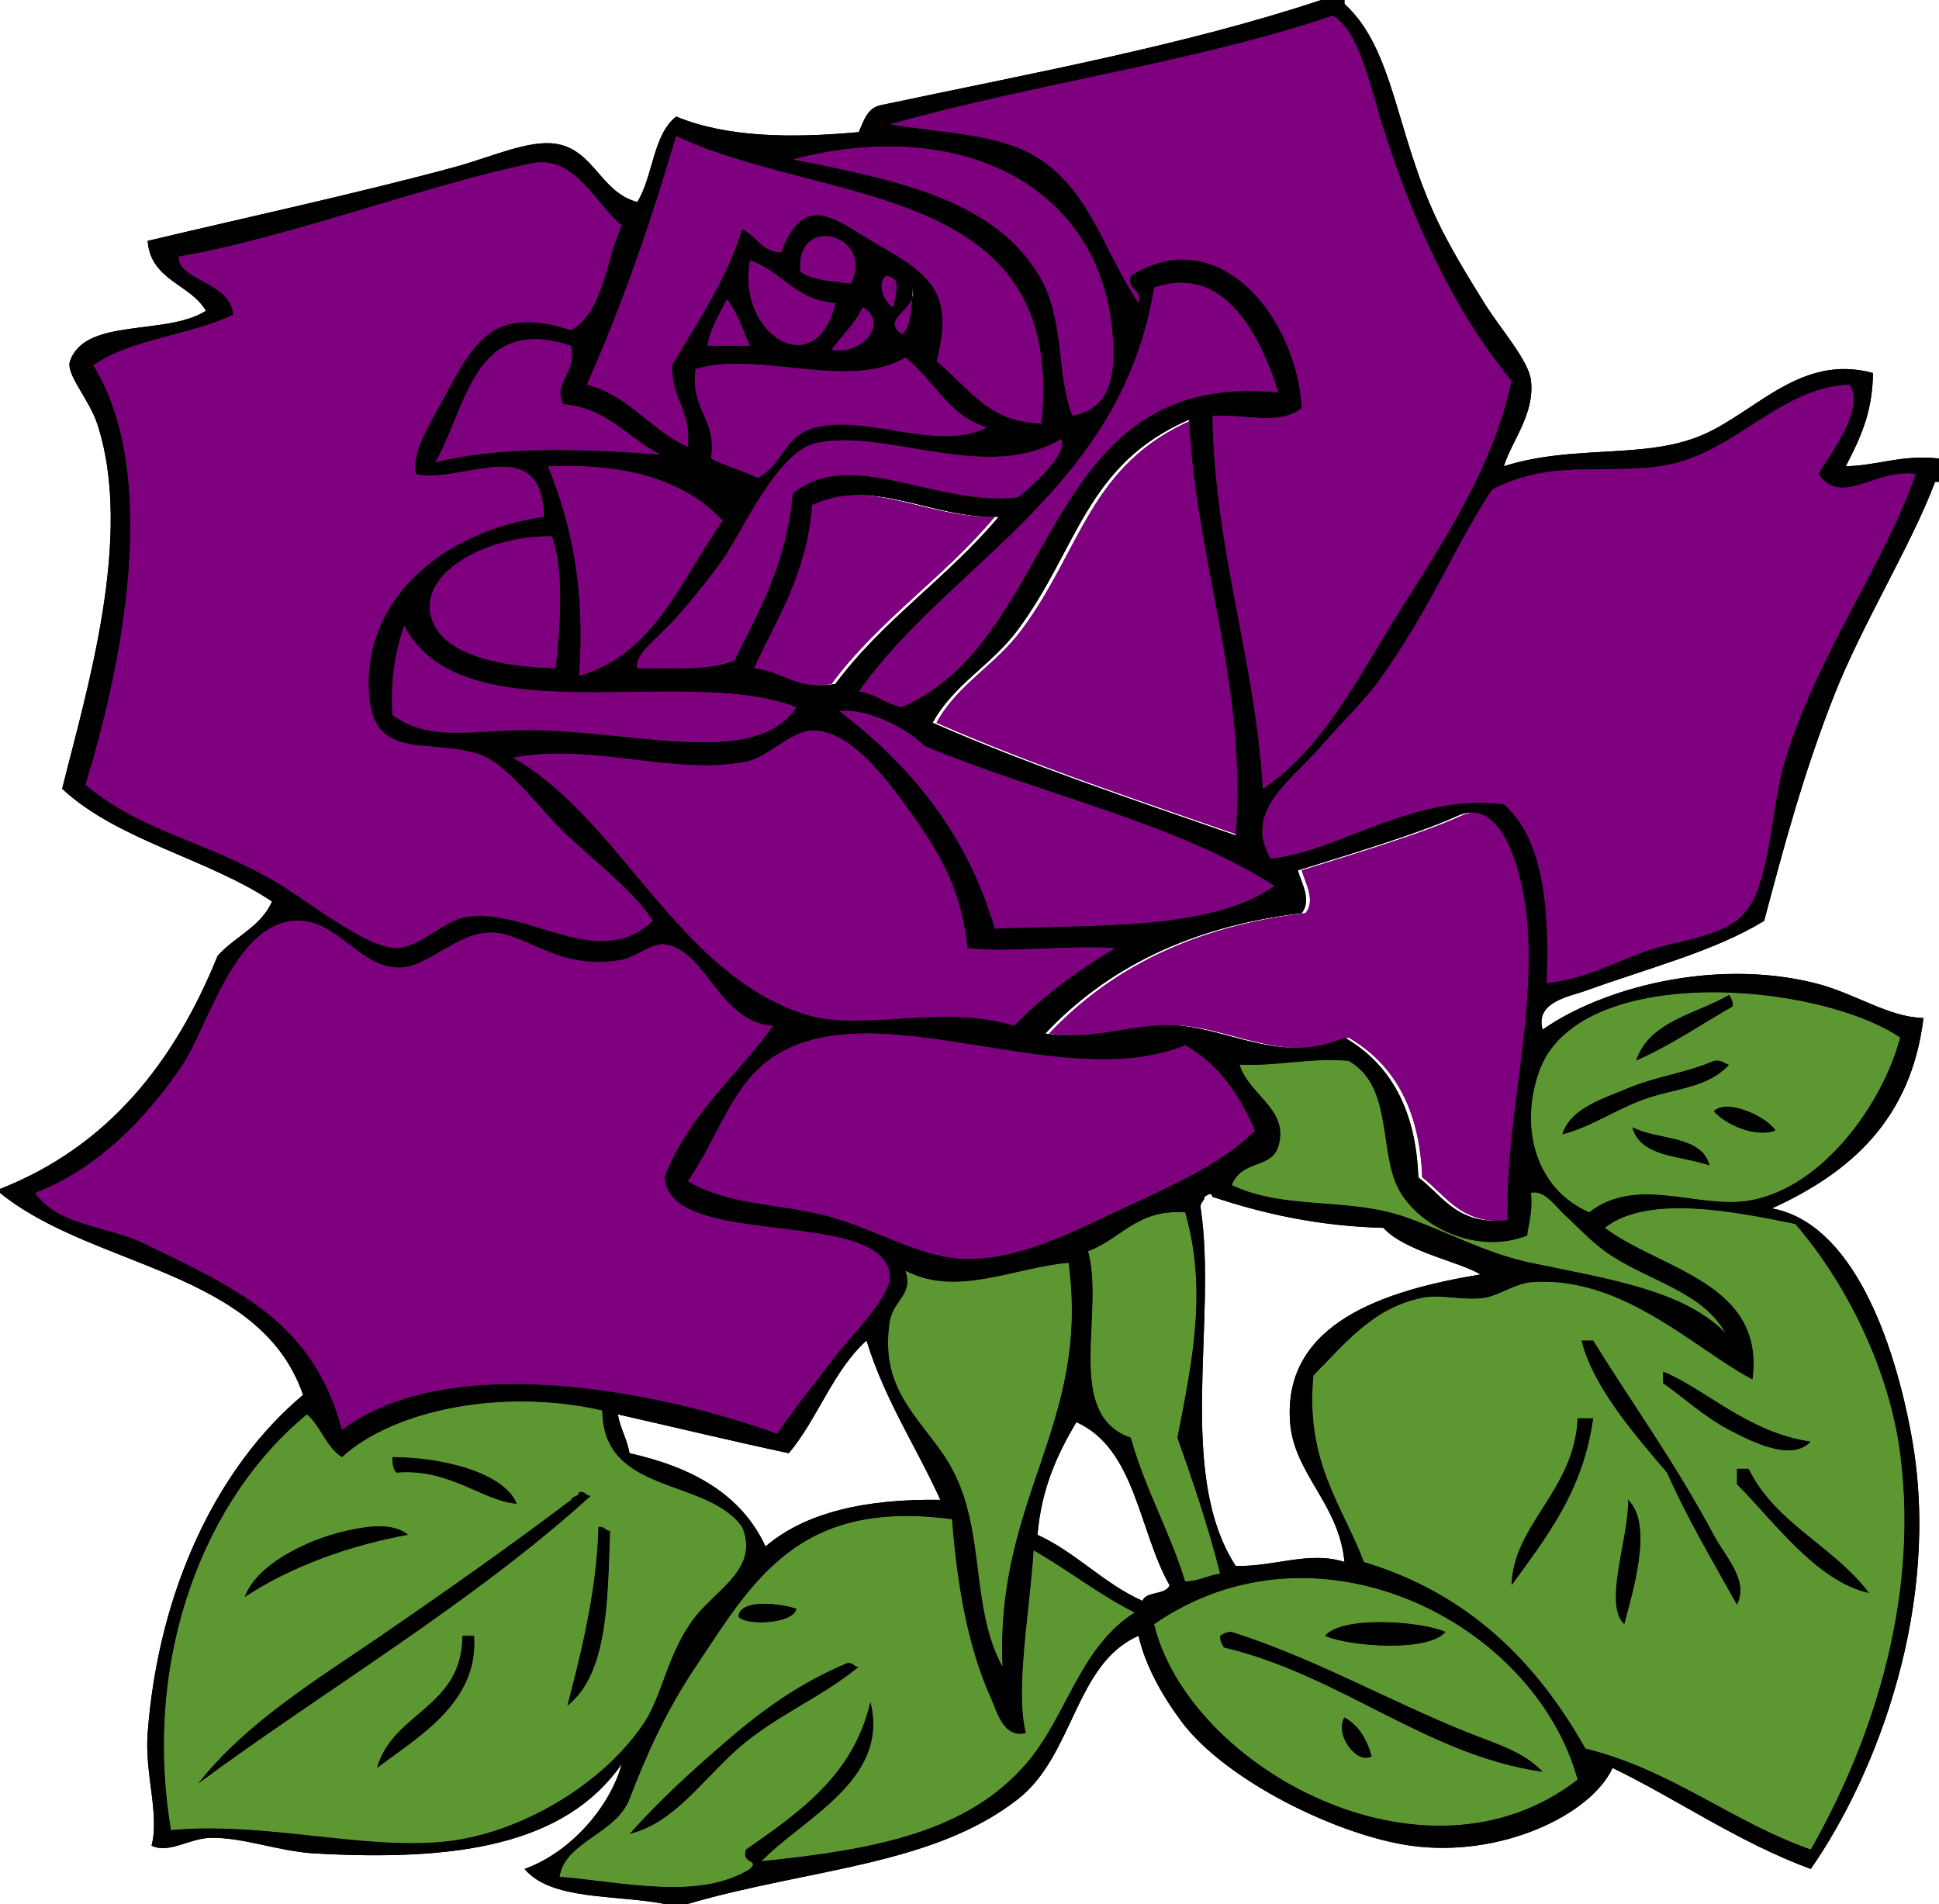<?xml version="1.0"?><svg width="499" height="490" xmlns="http://www.w3.org/2000/svg">
 <title>PURPLE ROSE</title>

 <g>
  <title>Layer 1</title>
  <g id="svg_55">
   <path stroke-width="2" id="svg_2" d="m389,98c-4.713,21.92 -16.895,40.387 -28,58c-10.832,17.179 -20.28,36.621 -36,47c-2.135,-34.199 -12.293,-60.374 -13,-96c9.39,-0.432 17.021,2.578 23,-2c-1.263,-23.124 -21.264,-48.309 -44,-34c-0.988,3.989 2.988,3.011 2,7c-8.933,-13.141 -12.506,-29.622 -27,-38c-9.736,-5.628 -24.513,-5.886 -37,-8c36.857,-10.475 78.693,-15.974 114,-28c6.881,4.269 9.362,17.457 13,29c7.562,23.993 18.393,47.327 33,65z" fill="#7f007f" clip-rule="evenodd" fill-rule="evenodd"/>
   <path stroke-width="2" id="svg_3" d="m174,35c37.993,18.007 100.642,11.359 94,74c-14.051,-0.283 -18.966,-9.7 -27,-16c4.724,-17.711 -1.7,-22.345 -15,-30c-11.035,-6.351 -18.857,-14.218 -25,2c-5.087,-0.246 -6.343,-4.323 -10,-6c-4.228,13.439 -11.519,23.814 -18,35c-0.334,8.667 5.03,11.636 4,21c-9.731,-4.269 -14.875,-13.125 -26,-16c8.952,-20.048 16.423,-41.577 23,-64z" fill="#7f007f" clip-rule="evenodd" fill-rule="evenodd"/>
   <path stroke-width="2" id="svg_4" d="m276,107c-4.165,-10.375 -2.016,-24.155 -8,-35c-11.409,-20.675 -37.422,-25.617 -64,-31c44.437,-11.41 77.762,7.691 82,42c1.521,12.309 0.405,22.058 -10,24z" fill="#7f007f" clip-rule="evenodd" fill-rule="evenodd"/>
   <path stroke-width="2" id="svg_5" d="m160,58c-4.145,9.188 -4.607,22.06 -13,27c-19.379,-6.302 -24.679,2.34 -32,16c-4.054,7.565 -9.271,15.465 -8,21c11.74,2.764 32.464,-11.392 33,11c-26.036,3.729 -46.969,21.301 -45,46c1.348,16.912 15.048,10.939 28,15c7.785,2.441 15.969,14.485 23,21c8.676,8.039 17.589,14.934 22,22c-14.166,13.368 -31.996,-3.498 -48,-1c-5.783,0.902 -12.055,7.958 -18,8c-7.743,0.055 -23.03,-12.326 -31,-17c-18.232,-10.692 -34.672,-12.931 -49,-25c9.207,-30.18 19.562,-79.462 2,-108c9.575,-6.758 24.945,-7.722 36,-13c-0.55,-8.461 -14.475,-8.845 -14,-15c26.355,-4.305 65.735,-19 91,-24c10.978,-2.172 16.347,10.609 23,16z" fill="#7f007f" clip-rule="evenodd" fill-rule="evenodd"/>
   <path stroke-width="2" id="svg_6" d="m219,73c-4.739,-0.594 -9.848,-0.819 -13,-3c-1.593,-15.295 19.268,-9.758 13,3z" fill="#7f007f" clip-rule="evenodd" fill-rule="evenodd"/>
   <path stroke-width="2" id="svg_7" d="m193,67c8.214,2.786 11.741,10.259 22,11c-5.039,21.152 -25.638,7.877 -22,-11z" fill="#7f007f" clip-rule="evenodd" fill-rule="evenodd"/>
   <path stroke-width="2" id="svg_8" d="m228,71c4.508,0.474 2.272,4.713 2,8c-2.288,-0.445 -4.527,-6.05 -2,-8z" fill="#7f007f" clip-rule="evenodd" fill-rule="evenodd"/>
   <path stroke-width="2" id="svg_9" d="m329,101c-61.688,-6.066 -55.729,63.392 -97,81c-4.195,-0.805 -6.485,-3.515 -11,-4c22.907,-32.823 67.604,-51.839 76,-104c18.391,-6.326 27.504,12.873 32,27z" fill="#7f007f" clip-rule="evenodd" fill-rule="evenodd"/>
   <path stroke-width="2" id="svg_10" d="m235,75c2.898,3.616 0.289,10.25 -3,11c-5.325,-4.076 3.31,-5.938 3,-11z" fill="#7f007f" clip-rule="evenodd" fill-rule="evenodd"/>
   <path stroke-width="2" id="svg_11" d="m187,77c2.799,3.201 4.1,7.9 6,12c-3.667,0 -7.333,0 -11,0c0.851,-4.816 3.221,-8.112 5,-12z" fill="#7f007f" clip-rule="evenodd" fill-rule="evenodd"/>
   <path stroke-width="2" id="svg_12" d="m222,79c7.008,4.086 -0.204,12.615 -8,11c2.632,-3.701 6.027,-6.64 8,-11z" fill="#7f007f" clip-rule="evenodd" fill-rule="evenodd"/>
   <path stroke-width="2" id="svg_13" d="m147,89c1.579,6.882 -4.961,9.955 -2,15c11.603,1.064 16.527,8.807 25,13c-17.378,-1.286 -40.069,-2.491 -58,2c8.227,-14.227 9.786,-38.403 35,-30z" fill="#7f007f" clip-rule="evenodd" fill-rule="evenodd"/>
   <path stroke-width="2" id="svg_14" d="m254,110c-12.502,6.461 -30.501,-3.323 -44,0c-8.442,2.078 -8.025,9.235 -15,13c-3.845,-1.822 -8.277,-3.056 -12,-5c1.448,-10.448 -5.448,-12.552 -4,-23c15.573,-5.046 39.528,5.694 54,-3c7.329,5.671 11.03,14.97 21,18z" fill="#7f007f" clip-rule="evenodd" fill-rule="evenodd"/>
   <path stroke-width="2" id="svg_15" d="m476,99c3.971,6.447 -4.67,17.225 -8,23c6.087,8.598 14.397,-1.566 25,0c-7.783,22.752 -26.215,47.914 -34,75c-3.382,11.765 -3.376,31.964 -11,39c-5.876,5.423 -17.553,6.212 -25,9c-8.523,3.19 -15.592,7.063 -25,8c0.8,-19.8 -0.888,-37.112 -11,-46c-23.452,-2.922 -41.641,11.94 -60,14c-7.17,-12.219 5.172,-19.99 13,-29c5.759,-6.628 11.51,-12.096 15,-17c13.754,-19.326 19.24,-34.331 29,-49c14.678,-7.746 28.026,-3.965 43,-6c19.14,-2.602 30.576,-20.385 49,-21z" fill="#7f007f" clip-rule="evenodd" fill-rule="evenodd"/>
   <path stroke-width="2" id="svg_16" d="m319,215c-26.475,-9.192 -53.228,-18.106 -78,-29c5.531,-10.014 15.142,-14.739 22,-24c15.44,-20.851 17.394,-42.454 44,-54c1.859,37.216 15.022,68.208 12,107z" fill="#7f007f" clip-rule="evenodd" fill-rule="evenodd"/>
   <path stroke-width="2" id="svg_17" d="m273,113c2.33,3.188 -6.8,11.726 -11,15c-21.273,2.533 -42.659,-13.233 -58,-1c-1.493,17.84 -8.575,30.092 -15,43c-6.342,2.658 -16.033,1.967 -25,2c-0.977,-3.656 5.812,-8.199 10,-13c3.948,-4.526 8.116,-9.602 12,-15c4.704,-6.537 13.88,-27.799 24,-30c18.018,-3.918 43.993,10.514 63,-1z" fill="#7f007f" clip-rule="evenodd" fill-rule="evenodd"/>
   <path stroke-width="2" id="svg_18" d="m141,120c19.519,-0.801 34.86,3.162 45,14c-10.691,14.976 -17.203,34.13 -37,40c1.712,-22.379 -1.993,-39.34 -8,-54z" fill="#7f007f" clip-rule="evenodd" fill-rule="evenodd"/>
   <path stroke-width="2" id="svg_19" d="m256,133c-12.875,15.458 -29.965,26.702 -42,43c-10.145,1.811 -13.382,-3.284 -21,-4c6.047,-12.953 13.624,-24.376 15,-42c15.584,-7.453 30.398,3.479 48,3z" fill="#7f007f" clip-rule="evenodd" fill-rule="evenodd"/>
   <path stroke-width="2" id="svg_20" d="m142,138c3.31,8.611 2.121,23.894 1,34c-14.708,-0.377 -29.249,-3.542 -32,-13c-3.446,-11.847 14.675,-21.271 31,-21z" fill="#7f007f" clip-rule="evenodd" fill-rule="evenodd"/>
   <path stroke-width="2" id="svg_21" d="m104,161c14.984,28.882 71.941,9.788 101,21c-11.199,16.866 -45.348,4.74 -74,6c-12.417,0.546 -21.681,2.169 -30,-4c-0.588,-9.255 0.765,-16.569 3,-23z" fill="#7f007f" clip-rule="evenodd" fill-rule="evenodd"/>
   <path stroke-width="2" id="svg_22" d="m216,183c7.172,-0.827 17.066,4.258 22,9c29.6,12.401 64.409,19.591 90,36c-16.226,11.441 -45.367,9.966 -72,11c-7.245,-24.756 -21.897,-42.103 -40,-56z" fill="#7f007f" clip-rule="evenodd" fill-rule="evenodd"/>
   <path stroke-width="2" id="svg_23" d="m249,244c10.189,1.248 24.989,-0.81 38,0c-9.56,5.774 -18.462,12.205 -26,20c-18.709,-5.778 -39.209,1.773 -54,-3c-32.811,-10.59 -47.323,-50.284 -75,-66c20.648,-3.952 41.193,4.71 60,1c5.812,-1.146 11.372,-7.864 17,-8c10.741,-0.259 21.325,15.494 26,22c7.817,10.879 12.437,19.999 14,34z" fill="#7f007f" clip-rule="evenodd" fill-rule="evenodd"/>
   <path stroke-width="2" id="svg_24" d="m389,314c-12.854,1.521 -16.562,-6.105 -23,-11c-0.628,-17.706 -7.385,-29.281 -19,-36c-15.101,6.866 -28.427,-1.523 -42,-3c-11.092,-1.207 -21.898,4.011 -35,2c15.68,-16.654 37.095,-27.572 66,-31c2.676,-3.406 -0.195,-7.948 -1,-11c11.388,-3.585 30.395,-9.184 41,-14c12.318,-5.594 17.1,16.673 18,27c2.232,25.6 -5.725,51.569 -5,77z" fill="#7f007f" clip-rule="evenodd" fill-rule="evenodd"/>
   <path stroke-width="2" id="svg_25" d="m199,264c-9.4,12.934 -21.818,22.849 -28,39c1.371,18.82 55.755,7.437 58,25c0.693,5.424 -10.61,16.504 -14,21c-6.106,8.101 -10.411,13.213 -15,20c-30.125,-10.944 -84.355,-21.769 -112,-1c-7.35,-27.463 -26.243,-36.015 -51,-48c-9.387,-4.545 -21.976,-4.412 -28,-13c15.951,-6.03 28.905,-19.361 38,-33c6.754,-10.128 13.953,-38.625 31,-37c9.666,0.922 15.119,12.33 25,12c7.682,-0.257 14.764,-9.444 24,-9c8.764,0.421 16.922,9.922 33,7c3.634,-0.66 7.787,-4.404 11,-4c10.724,1.349 14.093,20.219 28,21z" fill="#7f007f" clip-rule="evenodd" fill-rule="evenodd"/>
   <path stroke-width="2" id="svg_26" d="m445,256c0.529,0.804 1.043,1.623 1,3c-8.281,4.719 -15.938,10.062 -25,14c3.393,-10.273 15.354,-11.979 24,-17z" clip-rule="evenodd" fill-rule="evenodd"/>
   <path stroke-width="2" id="svg_27" d="m305,269c8.557,4.777 13.952,12.715 18,22c-8.815,8.697 -21.555,14.201 -34,20c-12.222,5.695 -26.721,13.469 -41,13c-11.281,-0.371 -23.189,-7.894 -35,-11c-12.565,-3.305 -25.354,-2.693 -36,-9c8.079,-11.604 11.177,-24.833 22,-32c26.453,-17.518 74.264,9.97 106,-3z" fill="#7f007f" clip-rule="evenodd" fill-rule="evenodd"/>
   <path stroke-width="2" id="svg_28" d="m347,273c10.751,6.029 8.111,20.647 12,31c3.929,10.46 19.849,19.48 34,14c0.493,-3.507 1.491,-6.509 1,-11c3.489,-0.916 6.372,3.626 9,6c2.979,2.691 6.152,6.209 10,9c10.471,7.597 24.799,9.985 31,21c-10.824,-11.018 -30.152,-13.845 -50,-18c-12.062,-2.525 -22.085,-8.342 -33,-12c-14.424,-4.834 -30.614,-1.618 -44,-8c2.608,-6.676 10.237,-4.07 12,-10c2.837,-9.546 -7.465,-12.988 -10,-21c10.102,0.436 17.556,-1.778 28,-1z" fill="#5D9732" clip-rule="evenodd" fill-rule="evenodd"/>
   <path stroke-width="2" id="svg_29" d="m445,274c-5.234,6.075 -14.578,6.264 -22,9c-7.54,2.78 -13.835,7.218 -21,9c2.05,-6.851 10.627,-9.314 17,-12c7.008,-2.953 15.227,-4 22,-7c2.09,-0.424 2.648,0.686 4,1z" clip-rule="evenodd" fill-rule="evenodd"/>
   <path stroke-width="2" id="svg_30" d="m457,291c-5.255,1.962 -12.941,-1.512 -16,-5c3.122,-3.446 13.677,1.171 16,5z" clip-rule="evenodd" fill-rule="evenodd"/>
   <path stroke-width="2" id="svg_31" d="m420,290c6.481,3.519 18.042,1.958 20,10c-7.412,-2.588 -17.985,-2.015 -20,-10z" clip-rule="evenodd" fill-rule="evenodd"/>
   <path stroke-width="2" id="svg_32" d="m466,476c-20.684,-7.316 -35.576,-20.424 -58,-26c-12.627,-22.373 -30.103,-39.897 -57,-48c-5.576,-14.757 -15.08,-25.587 -13,-48c8.483,-8.6 15.452,-17.44 28,-20c4.974,-1.015 10.549,0.834 16,0c3.767,-0.576 7.911,-3.672 12,-4c23.562,-1.888 42.219,17.32 57,25c3.32,-24.989 -23.739,-28.259 -38,-39c11.289,-8.958 34.98,-3.822 49,-1c12.082,13.833 23.997,36.109 27,59c5.194,39.591 -8.602,76.796 -23,102zm-37,-97c5.324,12.009 11.819,22.847 18,34c3.178,-6.291 -2.996,-12.354 -6,-18c-9.85,-18.514 -21.164,-34.066 -31,-50c-1,0 -2,0 -3,0c2.897,11.818 13.697,24.266 22,34zm-1,-26c0,1 0,2 0,3c4.49,3.036 10.523,8.646 17,12c6.007,3.111 16.066,8.276 21,3c-15.894,-2.143 -27.486,-13.798 -38,-18zm-39,55c8.945,-12.388 18.44,-24.227 21,-43c-1.333,0 -2.667,0 -4,0c-0.782,18.583 -16.624,27.333 -17,43zm58,-26c9.987,10.043 20.422,24.87 34,28c-8.976,-12.024 -24.117,-17.882 -31,-32c-1,0 -2,0 -3,0c0,1.333 0,2.667 0,4zm-29,36c1.938,-7.537 7.718,-25.626 1,-32c0.225,9.7 -6.488,26.855 -1,32z" fill="#5D9732" clip-rule="evenodd" fill-rule="evenodd"/>
   <path stroke-width="2" id="svg_33" d="m305,312c5.711,19.906 1.863,38.245 -2,58c4.006,11.327 7.927,22.74 11,35c-3.222,0.444 -5.418,1.916 -9,2c-4.002,-12.998 -10.286,-23.714 -14,-37c-17.346,-5.922 -6.599,-32.121 -11,-48c8.579,-3.088 12.491,-10.842 25,-10z" fill="#5D9732" clip-rule="evenodd" fill-rule="evenodd"/>
   <path stroke-width="2" id="svg_34" d="m275,325c5.614,41.729 -18.887,60.391 -17,104c-8.401,-15.499 -4.237,-34.746 -13,-51c-6.489,-12.037 -19.035,-19.149 -16,-38c0.863,-5.359 6.14,-6.743 4,-13c13.17,6.97 28.076,-0.837 42,-2z" fill="#5D9732" clip-rule="evenodd" fill-rule="evenodd"/>
   <path stroke-width="2" id="svg_35" d="m407,345c1,0 2,0 3,0c9.836,15.934 21.15,31.486 31,50c3.004,5.646 9.178,11.709 6,18c-6.181,-11.153 -12.676,-21.991 -18,-34c-8.303,-9.734 -19.103,-22.182 -22,-34z" clip-rule="evenodd" fill-rule="evenodd"/>
   <path stroke-width="2" id="svg_36" d="m466,371c-4.934,5.276 -14.993,0.111 -21,-3c-6.477,-3.354 -12.51,-8.964 -17,-12c0,-1 0,-2 0,-3c10.514,4.202 22.106,15.857 38,18z" clip-rule="evenodd" fill-rule="evenodd"/>
   <path stroke-width="2" id="svg_37" d="m155,363c0.141,21.858 26.843,17.157 36,30c4.355,10.521 -6.251,15.786 -12,23c-7.005,8.789 -8.505,20.068 -13,27c-10.546,16.264 -32.604,29.193 -52,31c-21.358,1.99 -45.993,-5.221 -70,-3c-7.533,-45.221 9.152,-85.881 35,-107c3.58,3.087 4.915,8.418 9,11c13.491,-12.313 41.726,-17.81 67,-12zm-53,16c13.624,-1.219 22.449,7.454 31,8c-3.1,-7.644 -18.028,-11.914 -32,-12c-0.075,1.742 0.223,3.11 1,4zm47,5c-0.012,1.321 -1.753,0.914 -2,2c-15.799,11.918 -32.455,23.656 -49,35c-16.694,11.446 -34.604,22.263 -47,38c33.599,-24.734 70.374,-46.293 101,-74c-1.278,-0.055 -1.385,-1.282 -3,-1zm-60,10c-10.42,2.353 -23.158,8.865 -26,17c11.808,-7.826 27.083,-13.308 42,-16c-4.042,-3.459 -11.454,-2.026 -16,-1zm57,45c10.451,-8.216 10.367,-26.966 11,-45c-1.278,-0.055 -1.385,-1.282 -3,-1c-0.356,17.017 -5.095,34.853 -8,46zm-49,16c10.891,-8.143 26.266,-17.022 25,-34c-1,0 -2,0 -3,0c-0.07,18.597 -17.827,19.506 -22,34z" fill="#5D9732" clip-rule="evenodd" fill-rule="evenodd"/>
   <path stroke-width="2" id="svg_38" d="m406,365c1.333,0 2.667,0 4,0c-2.56,18.773 -12.055,30.612 -21,43c0.376,-15.667 16.218,-24.417 17,-43z" clip-rule="evenodd" fill-rule="evenodd"/>
   <path stroke-width="2" id="svg_39" d="m101,375c13.972,0.086 28.9,4.356 32,12c-8.551,-0.546 -17.376,-9.219 -31,-8c-0.777,-0.89 -1.075,-2.258 -1,-4z" clip-rule="evenodd" fill-rule="evenodd"/>
   <path stroke-width="2" id="svg_40" d="m447,378c1,0 2,0 3,0c6.883,14.118 22.024,19.976 31,32c-13.578,-3.13 -24.013,-17.957 -34,-28c0,-1.333 0,-2.667 0,-4z" clip-rule="evenodd" fill-rule="evenodd"/>
   <path stroke-width="2" id="svg_41" d="m152,385c-30.626,27.707 -67.401,49.266 -101,74c12.396,-15.737 30.306,-26.554 47,-38c16.545,-11.344 33.201,-23.082 49,-35c0.247,-1.086 1.988,-0.679 2,-2c1.615,-0.282 1.722,0.945 3,1z" clip-rule="evenodd" fill-rule="evenodd"/>
   <path stroke-width="2" id="svg_42" d="m419,386c6.718,6.374 0.938,24.463 -1,32c-5.488,-5.145 1.225,-22.3 1,-32z" clip-rule="evenodd" fill-rule="evenodd"/>
   <path stroke-width="2" id="svg_43" d="m105,395c-14.917,2.692 -30.192,8.174 -42,16c2.842,-8.135 15.58,-14.647 26,-17c4.546,-1.026 11.958,-2.459 16,1z" clip-rule="evenodd" fill-rule="evenodd"/>
   <path stroke-width="2" id="svg_44" d="m154,393c1.615,-0.282 1.722,0.945 3,1c-0.633,18.034 -0.549,36.784 -11,45c2.905,-11.147 7.644,-28.983 8,-46z" clip-rule="evenodd" fill-rule="evenodd"/>
   <path stroke-width="2" id="svg_45" d="m406,458c-39.127,30.415 -99.998,-2.987 -109,-40c42.322,-29.157 97.973,-0.241 109,40zm-65,-37c6.047,2.745 26.548,4.339 31,-1c-6.047,-2.745 -26.548,-4.339 -31,1zm37,25c-20.764,-8.335 -39.471,-19.118 -61,-26c-1.377,-0.043 -2.196,0.471 -3,1c-0.043,1.377 0.471,2.196 1,3c30.155,7.188 52.204,27.783 82,32c-4.909,-5.29 -12.685,-7.465 -19,-10zm-25,6c-1.239,-4.428 -3.351,-7.982 -7,-10c-2.668,4.267 3.111,12.289 7,10z" fill="#5D9732" clip-rule="evenodd" fill-rule="evenodd"/>
   <path stroke-width="2" id="svg_46" d="m205,414c-0.732,4.26 -14.013,4.396 -15,2c0.425,-4.878 11.717,-3.198 15,-2z" clip-rule="evenodd" fill-rule="evenodd"/>
   <path stroke-width="2" id="svg_47" d="m372,420c-4.452,5.339 -24.953,3.745 -31,1c4.452,-5.339 24.953,-3.745 31,-1z" clip-rule="evenodd" fill-rule="evenodd"/>
   <path stroke-width="2" id="svg_48" d="m397,456c-29.796,-4.217 -51.845,-24.812 -82,-32c-0.529,-0.804 -1.043,-1.623 -1,-3c0.804,-0.529 1.623,-1.043 3,-1c21.529,6.882 40.236,17.665 61,26c6.315,2.535 14.091,4.71 19,10z" clip-rule="evenodd" fill-rule="evenodd"/>
   <path stroke-width="2" id="svg_49" d="m119,421c1,0 2,0 3,0c1.266,16.978 -14.109,25.857 -25,34c4.173,-14.494 21.93,-15.403 22,-34z" clip-rule="evenodd" fill-rule="evenodd"/>
   <path stroke-width="2" id="svg_50" d="m221,429c-9.732,8.025 -21.253,12.475 -31,21c-9.048,7.914 -16.596,19.361 -28,22c7.279,-8.333 16.086,-16.328 25,-24c9.3,-8.004 18.864,-14.953 31,-20c1.615,-0.282 1.722,0.945 3,1z" clip-rule="evenodd" fill-rule="evenodd"/>
   <path stroke-width="2" id="svg_51" d="m346,442c3.649,2.018 5.761,5.572 7,10c-3.889,2.289 -9.668,-5.733 -7,-10z" clip-rule="evenodd" fill-rule="evenodd"/>
   <path stroke-width="2" id="svg_52" d="m489,267c-4.347,16.73 -19.851,38.897 -39,42c-13.134,2.128 -28.819,-6.573 -41,3c-13.489,-5.815 -18.066,-21.253 -13,-36c9.712,-28.272 71.116,-23.601 93,-9zm-68,6c9.062,-3.938 16.719,-9.281 25,-14c0.043,-1.377 -0.471,-2.196 -1,-3c-8.646,5.021 -20.607,6.727 -24,17zm20,0c-6.773,3 -14.992,4.047 -22,7c-6.373,2.686 -14.95,5.149 -17,12c7.165,-1.782 13.46,-6.22 21,-9c7.422,-2.736 16.766,-2.925 22,-9c-1.352,-0.314 -1.91,-1.424 -4,-1zm0,13c3.059,3.488 10.745,6.962 16,5c-2.323,-3.829 -12.878,-8.446 -16,-5zm-1,14c-1.958,-8.042 -13.519,-6.481 -20,-10c2.015,7.985 12.588,7.412 20,10z" fill="#5D9732" clip-rule="evenodd" fill-rule="evenodd"/>
   <path stroke-width="2" id="svg_53" d="m245,391c1.287,16.636 4.041,32.85 10,46c1.525,3.366 3.219,10.531 9,9c-2.792,-10.911 0.972,-31.068 2,-47c8.922,5.078 16.682,11.318 26,16c-14.345,9.146 -17.398,26.782 -28,39c-14.92,17.195 -37.887,21.941 -68,25c10.637,-11.096 33.06,-20.851 28,-41c-4.397,18.937 -18.273,28.394 -32,38c-1.302,3.948 3.669,2.42 1,5c-13.107,8.13 -32.194,3.427 -49,2c1.456,-9.121 14.506,-10.936 18,-20c4.306,-11.173 9.194,-22.312 17,-34c14.846,-22.231 26.462,-43.316 66,-38zm-55,25c0.987,2.396 14.268,2.26 15,-2c-3.283,-1.198 -14.575,-2.878 -15,2zm28,12c-12.136,5.047 -21.7,11.996 -31,20c-8.914,7.672 -17.721,15.667 -25,24c11.404,-2.639 18.952,-14.086 28,-22c9.747,-8.525 21.268,-12.975 31,-21c-1.278,-0.055 -1.385,-1.282 -3,-1z" fill="#5D9732" clip-rule="evenodd" fill-rule="evenodd"/>
   <path fill="black" stroke-width="2" id="svg_54" d="m340,0c2,0 4,0 6,0c0,0.333 0,0.667 0,1c12.86,11.725 13.088,33.114 24,56c3.041,6.378 7.407,13.633 12,21c4.305,6.905 11.431,14.769 12,20c0.942,8.655 -4.885,15.324 -7,22c18.008,-5.72 36.129,-1.684 51,-8c13.82,-5.87 25.426,-21.097 44,-16c-0.06,10.273 -3.469,17.197 -7,24c8.46,-0.207 14.298,-3.036 24,-2c0,2 0,4 0,6c-0.333,0 -0.667,0 -1,0c-6.118,16.296 -18.791,36.652 -26,55c-7.926,20.171 -12.778,38.376 -18,58c-12.765,7.8 -29.42,12.021 -46,18c-3.963,1.429 -13.074,2.854 -11,10c14.751,-10.434 43.552,-18.552 70,-12c10.376,2.57 18.795,8.766 28,9c-3.174,26.16 -18.852,39.815 -39,49c20.618,3.752 31.488,33.843 36,59c7.707,42.974 -8.996,86.555 -26,111c-18.744,-6.923 -33.73,-17.603 -51,-26c-5.645,12.205 -29.02,23.243 -52,20c-18.791,-2.651 -47.674,-16.769 -59,-32c-5.014,-6.743 -9.277,-14.452 -11,-22c-16.342,7.106 -16.6,30.708 -31,42c-21.952,17.214 -53.764,17.869 -85,27c-2,0 -4,0 -6,0c-12.56,-2.439 -29.17,-0.83 -36,-9c12.253,-4.417 22.184,-16.479 25,-27c-14.546,20.844 -42.354,25.084 -79,23c-9.463,-0.538 -18.596,-4.259 -27,-4c-5.373,0.165 -10.458,4.138 -15,2c2.128,-8.094 -1.806,-18.331 -1,-29c2.789,-36.897 17.948,-68.528 40,-87c-11.091,-32.242 -54.09,-32.576 -78,-52c0,-0.333 0,-0.667 0,-1c27.744,-10.923 44.854,-32.479 56,-60c4.383,-4.951 11.192,-7.474 14,-14c-16.592,-11.075 -39.668,-15.666 -54,-29c6.08,-24.642 18.592,-64.966 9,-94c-2.049,-6.202 -8.099,-12.736 -7,-16c3.833,-11.383 24.673,-6.469 35,-13c-4.017,-6.983 -14.225,-7.775 -15,-18c22.655,-5.42 53.864,-12.188 79,-19c9.235,-2.503 18.971,-7.062 26,-6c9.861,1.49 11.477,12.468 21,15c4.099,-6.568 4.013,-17.32 10,-22c12.996,5.322 29.302,5.637 47,4c1.333,-3 2.245,-6.422 6,-7c38.506,-8.161 77.979,-15.354 113,-27zm16,33c-3.638,-11.543 -6.119,-24.731 -13,-29c-35.307,12.026 -77.143,17.525 -114,28c12.487,2.114 27.264,2.372 37,8c14.494,8.378 18.067,24.859 27,38c0.988,-3.989 -2.988,-3.011 -2,-7c22.736,-14.309 42.737,10.876 44,34c-5.979,4.578 -13.61,1.568 -23,2c0.707,35.626 10.865,61.801 13,96c15.72,-10.379 25.168,-29.821 36,-47c11.105,-17.613 23.287,-36.08 28,-58c-14.607,-17.673 -25.438,-41.007 -33,-65zm-205,66c11.125,2.875 16.269,11.731 26,16c1.03,-9.364 -4.334,-12.333 -4,-21c6.481,-11.186 13.772,-21.561 18,-35c3.657,1.677 4.913,5.754 10,6c6.143,-16.218 13.965,-8.351 25,-2c13.3,7.655 19.724,12.289 15,30c8.034,6.3 12.949,15.717 27,16c6.642,-62.641 -56.007,-55.993 -94,-74c-6.577,22.423 -14.048,43.952 -23,64zm135,-16c-4.238,-34.309 -37.563,-53.41 -82,-42c26.578,5.383 52.591,10.325 64,31c5.984,10.845 3.835,24.625 8,35c10.405,-1.942 11.521,-11.691 10,-24zm-149,-41c-25.265,5 -64.645,19.695 -91,24c-0.475,6.155 13.45,6.539 14,15c-11.055,5.278 -26.425,6.242 -36,13c17.562,28.538 7.207,77.82 -2,108c14.328,12.069 30.768,14.308 49,25c7.97,4.674 23.257,17.055 31,17c5.945,-0.042 12.217,-7.098 18,-8c16.004,-2.498 33.834,14.368 48,1c-4.411,-7.066 -13.324,-13.961 -22,-22c-7.031,-6.515 -15.215,-18.559 -23,-21c-12.952,-4.061 -26.652,1.912 -28,-15c-1.969,-24.699 18.964,-42.271 45,-46c-0.536,-22.392 -21.26,-8.236 -33,-11c-1.271,-5.535 3.946,-13.435 8,-21c7.321,-13.66 12.621,-22.302 32,-16c8.393,-4.94 8.855,-17.812 13,-27c-6.653,-5.391 -12.022,-18.172 -23,-16zm69,28c3.152,2.181 8.261,2.406 13,3c6.268,-12.758 -14.593,-18.295 -13,-3zm9,8c-10.259,-0.741 -13.786,-8.214 -22,-11c-3.638,18.877 16.961,32.152 22,11zm15,1c0.272,-3.287 2.508,-7.526 -2,-8c-2.527,1.95 -0.288,7.555 2,8zm67,-5c-8.396,52.161 -53.093,71.177 -76,104c4.515,0.485 6.805,3.195 11,4c41.271,-17.608 35.312,-87.066 97,-81c-4.496,-14.127 -13.609,-33.326 -32,-27zm-65,12c3.289,-0.75 2.69,-16.062 3,-11c0.31,5.062 -8.325,6.924 -3,11zm-50,3c3.667,0 7.333,0 11,0c-1.9,-4.1 -3.201,-8.799 -6,-12c-1.779,3.888 -4.149,7.184 -5,12zm32,1c7.796,1.615 15.008,-6.914 8,-11c-1.973,4.36 -5.368,7.299 -8,11zm-102,29c17.931,-4.491 40.622,-3.286 58,-2c-8.473,-4.193 -13.397,-11.936 -25,-13c-2.961,-5.045 3.579,-8.118 2,-15c-25.214,-8.403 -26.773,15.773 -35,30zm121,-27c-14.472,8.694 -38.427,-2.046 -54,3c-1.448,10.448 5.448,12.552 4,23c3.723,1.944 8.155,3.178 12,5c6.975,-3.765 6.558,-10.922 15,-13c13.499,-3.323 31.498,6.461 44,0c-9.97,-3.03 -13.671,-12.329 -21,-18zm194,28c-14.974,2.035 -28.322,-1.746 -43,6c-9.76,14.669 -15.246,29.674 -29,49c-3.49,4.904 -9.241,10.372 -15,17c-7.828,9.01 -20.17,16.781 -13,29c18.359,-2.06 36.548,-16.922 60,-14c10.112,8.888 11.8,26.2 11,46c9.408,-0.937 16.477,-4.81 25,-8c7.447,-2.788 19.124,-3.577 25,-9c7.624,-7.036 7.618,-27.235 11,-39c7.785,-27.086 26.217,-52.248 34,-75c-10.603,-1.566 -18.913,8.598 -25,0c3.33,-5.775 11.971,-16.553 8,-23c-18.424,0.615 -29.86,18.398 -49,21zm-121,-12c-26.606,11.546 -28.56,33.149 -44,54c-6.858,9.261 -16.469,13.986 -22,24c24.772,10.894 51.525,19.808 78,29c3.022,-38.792 -10.141,-69.784 -12,-107zm-96,6c-10.12,2.201 -19.296,23.463 -24,30c-3.884,5.398 -8.052,10.474 -12,15c-4.188,4.801 -10.977,9.344 -10,13c8.967,-0.033 18.658,0.658 25,-2c6.425,-12.908 13.507,-25.16 15,-43c15.341,-12.233 36.727,3.533 58,1c4.2,-3.274 13.33,-11.812 11,-15c-19.007,11.514 -44.982,-2.918 -63,1zm-61,60c19.797,-5.87 26.309,-25.024 37,-40c-10.14,-10.838 -25.481,-14.801 -45,-14c6.007,14.66 9.712,31.621 8,54zm60,-44c-1.376,17.624 -8.953,29.047 -15,42c7.618,0.716 10.855,5.811 21,4c12.035,-16.298 29.125,-27.542 42,-43c-17.602,0.479 -32.416,-10.453 -48,-3zm-98,29c2.751,9.458 17.292,12.623 32,13c1.121,-10.106 2.31,-25.389 -1,-34c-16.325,-0.271 -34.446,9.153 -31,21zm-10,25c8.319,6.169 17.583,4.546 30,4c28.652,-1.26 62.801,10.866 74,-6c-29.059,-11.212 -86.016,7.882 -101,-21c-2.235,6.431 -3.588,13.745 -3,23zm155,55c26.633,-1.034 55.774,0.441 72,-11c-25.591,-16.409 -60.4,-23.599 -90,-36c-4.934,-4.742 -14.828,-9.827 -22,-9c18.103,13.897 32.755,31.244 40,56zm-21,-29c-4.675,-6.506 -15.259,-22.259 -26,-22c-5.628,0.136 -11.188,6.854 -17,8c-18.807,3.71 -39.352,-4.952 -60,-1c27.677,15.716 42.189,55.41 75,66c14.791,4.773 35.291,-2.778 54,3c7.538,-7.795 16.44,-14.226 26,-20c-13.011,-0.81 -27.811,1.248 -38,0c-1.563,-14.001 -6.183,-23.121 -14,-34zm158,27c-0.9,-10.327 -5.682,-32.594 -18,-27c-10.605,4.816 -29.612,10.415 -41,14c0.805,3.052 3.676,7.594 1,11c-28.905,3.428 -50.32,14.346 -66,31c13.102,2.011 23.908,-3.207 35,-2c13.573,1.477 26.899,9.866 42,3c11.615,6.719 18.372,18.294 19,36c6.438,4.895 10.146,12.521 23,11c-0.725,-25.431 7.232,-51.4 5,-77zm-222,6c-3.213,-0.404 -7.366,3.34 -11,4c-16.078,2.922 -24.236,-6.579 -33,-7c-9.236,-0.444 -16.318,8.743 -24,9c-9.881,0.33 -15.334,-11.078 -25,-12c-17.047,-1.625 -24.246,26.872 -31,37c-9.095,13.639 -22.049,26.97 -38,33c6.024,8.588 18.613,8.455 28,13c24.757,11.985 43.65,20.537 51,48c27.645,-20.769 81.875,-9.944 112,1c4.589,-6.787 8.894,-11.899 15,-20c3.39,-4.496 14.693,-15.576 14,-21c-2.245,-17.563 -56.629,-6.18 -58,-25c6.182,-16.151 18.6,-26.066 28,-39c-13.907,-0.781 -17.276,-19.651 -28,-21zm225,33c-5.066,14.747 -0.489,30.185 13,36c12.181,-9.573 27.866,-0.872 41,-3c19.149,-3.103 34.653,-25.27 39,-42c-21.884,-14.601 -83.288,-19.272 -93,9zm-197,-4c-10.823,7.167 -13.921,20.396 -22,32c10.646,6.307 23.435,5.695 36,9c11.811,3.106 23.719,10.629 35,11c14.279,0.469 28.778,-7.305 41,-13c12.445,-5.799 25.185,-11.303 34,-20c-4.048,-9.285 -9.443,-17.223 -18,-22c-31.736,12.97 -79.547,-14.518 -106,3zm120,2c2.535,8.012 12.837,11.454 10,21c-1.763,5.93 -9.392,3.324 -12,10c13.386,6.382 29.576,3.166 44,8c10.915,3.658 20.938,9.475 33,12c19.848,4.155 39.176,6.982 50,18c-6.201,-11.015 -20.529,-13.403 -31,-21c-3.848,-2.791 -7.021,-6.309 -10,-9c-2.628,-2.374 -5.511,-6.916 -9,-6c0.491,4.491 -0.507,7.493 -1,11c-14.151,5.48 -30.071,-3.54 -34,-14c-3.889,-10.353 -1.249,-24.971 -12,-31c-10.444,-0.778 -17.898,1.436 -28,1zm37,42c-16.88,-0.453 -30.996,-3.67 -44,-8c-0.212,-1.209 -1.109,-0.615 -2,0c-0.055,1.278 -1.282,1.385 -1,3c4.305,29.01 -6.385,68.247 9,92c9.668,0.348 18.923,-3.968 28,-1c-1.414,-15.067 -13.021,-22.638 -14,-36c-1.869,-25.513 24.268,-33.91 49,-38c-5.121,-3.222 -19.437,-5.89 -25,-12zm133,58c-3.003,-22.891 -14.918,-45.167 -27,-59c-14.02,-2.822 -37.711,-7.958 -49,1c14.261,10.741 41.32,14.011 38,39c-14.781,-7.68 -33.438,-26.888 -57,-25c-4.089,0.328 -8.233,3.424 -12,4c-5.451,0.834 -11.026,-1.015 -16,0c-12.548,2.56 -19.517,11.4 -28,20c-2.08,22.413 7.424,33.243 13,48c26.897,8.103 44.373,25.627 57,48c22.424,5.576 37.316,18.684 58,26c14.398,-25.204 28.194,-62.409 23,-102zm-209,-52c4.401,15.879 -6.346,42.078 11,48c3.714,13.286 9.998,24.002 14,37c3.582,-0.084 5.778,-1.556 9,-2c-3.073,-12.26 -6.994,-23.673 -11,-35c3.863,-19.755 7.711,-38.094 2,-58c-12.509,-0.842 -16.421,6.912 -25,10zm-47,5c2.14,6.257 -3.137,7.641 -4,13c-3.035,18.851 9.511,25.963 16,38c8.763,16.254 4.599,35.501 13,51c-1.887,-43.609 22.614,-62.271 17,-104c-13.924,1.163 -28.83,8.97 -42,2zm-30,47c-14.821,-3.179 -29.322,-6.678 -44,-10c0.617,3.716 2.383,6.284 3,10c16.092,3.575 28.792,10.541 35,24c10.248,-8.752 25.717,-12.283 45,-12c-6.237,-13.763 -14.305,-25.695 -19,-41c-8.604,7.729 -12.55,20.117 -20,29zm-115,1c-4.085,-2.582 -5.42,-7.913 -9,-11c-25.848,21.119 -42.533,61.779 -35,107c24.007,-2.221 48.642,4.99 70,3c19.396,-1.807 41.454,-14.736 52,-31c4.495,-6.932 5.995,-18.211 13,-27c5.749,-7.214 16.355,-12.479 12,-23c-9.157,-12.843 -35.859,-8.142 -36,-30c-25.274,-5.81 -53.509,-0.313 -67,12zm179,20c10.041,4.626 16.883,12.451 27,17c1.069,-2.598 5.931,-1.402 7,-4c-7.969,-14.031 -8.781,-35.219 -24,-42c-4.844,8.156 -8.991,17.009 -10,29zm-88,34c-7.806,11.688 -12.694,22.827 -17,34c-3.494,9.064 -16.544,10.879 -18,20c16.806,1.427 35.893,6.13 49,-2c2.669,-2.58 -2.302,-1.052 -1,-5c13.727,-9.606 27.603,-19.063 32,-38c5.06,20.149 -17.363,29.904 -28,41c30.113,-3.059 53.08,-7.805 68,-25c10.602,-12.218 13.655,-29.854 28,-39c-9.318,-4.682 -17.078,-10.922 -26,-16c-1.028,15.932 -4.792,36.089 -2,47c-5.781,1.531 -7.475,-5.634 -9,-9c-5.959,-13.15 -8.713,-29.364 -10,-46c-39.538,-5.316 -51.154,15.769 -66,38zm118,-11c9.002,37.013 69.873,70.415 109,40c-11.027,-40.241 -66.678,-69.157 -109,-40z" clip-rule="evenodd" fill-rule="evenodd"/>
  </g>
  <g id="svg_56">
   <path id="svg_57" stroke-width="2" d="m389,98c-4.713,21.92 -16.895,40.387 -28,58c-10.832,17.179 -20.28,36.621 -36,47c-2.135,-34.199 -12.293,-60.374 -13,-96c9.39,-0.432 17.021,2.578 23,-2c-1.263,-23.124 -21.264,-48.309 -44,-34c-0.988,3.989 2.988,3.011 2,7c-8.933,-13.141 -12.506,-29.622 -27,-38c-9.736,-5.628 -24.513,-5.886 -37,-8c36.857,-10.475 78.693,-15.974 114,-28c6.881,4.269 9.362,17.457 13,29c7.562,23.993 18.393,47.327 33,65z" fill="#7f007f" clip-rule="evenodd" fill-rule="evenodd"/>
   <path id="svg_58" stroke-width="2" d="m174,35c37.993,18.007 100.642,11.359 94,74c-14.051,-0.283 -18.966,-9.7 -27,-16c4.724,-17.711 -1.7,-22.345 -15,-30c-11.035,-6.351 -18.857,-14.218 -25,2c-5.087,-0.246 -6.343,-4.323 -10,-6c-4.228,13.439 -11.519,23.814 -18,35c-0.334,8.667 5.03,11.636 4,21c-9.731,-4.269 -14.875,-13.125 -26,-16c8.952,-20.048 16.423,-41.577 23,-64z" fill="#7f007f" clip-rule="evenodd" fill-rule="evenodd"/>
   <path id="svg_59" stroke-width="2" d="m276,107c-4.165,-10.375 -2.016,-24.155 -8,-35c-11.409,-20.675 -37.422,-25.617 -64,-31c44.437,-11.41 77.762,7.691 82,42c1.521,12.309 0.405,22.058 -10,24z" fill="#7f007f" clip-rule="evenodd" fill-rule="evenodd"/>
   <path id="svg_60" stroke-width="2" d="m160,58c-4.145,9.188 -4.607,22.06 -13,27c-19.379,-6.302 -24.679,2.34 -32,16c-4.054,7.565 -9.271,15.465 -8,21c11.74,2.764 32.464,-11.392 33,11c-26.036,3.729 -46.969,21.301 -45,46c1.348,16.912 15.048,10.939 28,15c7.785,2.441 15.969,14.485 23,21c8.676,8.039 17.589,14.934 22,22c-14.166,13.368 -31.996,-3.498 -48,-1c-5.783,0.902 -12.055,7.958 -18,8c-7.743,0.055 -23.03,-12.326 -31,-17c-18.232,-10.692 -34.672,-12.931 -49,-25c9.207,-30.18 19.562,-79.462 2,-108c9.575,-6.758 24.945,-7.722 36,-13c-0.55,-8.461 -14.475,-8.845 -14,-15c26.355,-4.305 65.735,-19 91,-24c10.978,-2.172 16.347,10.609 23,16z" fill="#7f007f" clip-rule="evenodd" fill-rule="evenodd"/>
   <path id="svg_61" stroke-width="2" d="m219,73c-4.739,-0.594 -9.848,-0.819 -13,-3c-1.593,-15.295 19.268,-9.758 13,3z" fill="#7f007f" clip-rule="evenodd" fill-rule="evenodd"/>
   <path id="svg_62" stroke-width="2" d="m193,67c8.214,2.786 11.741,10.259 22,11c-5.039,21.152 -25.638,7.877 -22,-11z" fill="#7f007f" clip-rule="evenodd" fill-rule="evenodd"/>
   <path id="svg_63" stroke-width="2" d="m228,71c4.508,0.474 2.272,4.713 2,8c-2.288,-0.445 -4.527,-6.05 -2,-8z" fill="#7f007f" clip-rule="evenodd" fill-rule="evenodd"/>
   <path id="svg_64" stroke-width="2" d="m329,101c-61.688,-6.066 -55.729,63.392 -97,81c-4.195,-0.805 -6.485,-3.515 -11,-4c22.907,-32.823 67.604,-51.839 76,-104c18.391,-6.326 27.504,12.873 32,27z" fill="#7f007f" clip-rule="evenodd" fill-rule="evenodd"/>
   <path id="svg_65" stroke-width="2" d="m235,75c2.898,3.616 0.289,10.25 -3,11c-5.325,-4.076 3.31,-5.938 3,-11z" fill="#7f007f" clip-rule="evenodd" fill-rule="evenodd"/>
   <path id="svg_66" stroke-width="2" d="m187,77c2.799,3.201 4.1,7.9 6,12c-3.667,0 -7.333,0 -11,0c0.851,-4.816 3.221,-8.112 5,-12z" fill="#7f007f" clip-rule="evenodd" fill-rule="evenodd"/>
   <path id="svg_67" stroke-width="2" d="m222,79c7.008,4.086 -0.204,12.615 -8,11c2.632,-3.701 6.027,-6.64 8,-11z" fill="#7f007f" clip-rule="evenodd" fill-rule="evenodd"/>
   <path id="svg_68" stroke-width="2" d="m147,89c1.579,6.882 -4.961,9.955 -2,15c11.603,1.064 16.527,8.807 25,13c-17.378,-1.286 -40.069,-2.491 -58,2c8.227,-14.227 9.786,-38.403 35,-30z" fill="#7f007f" clip-rule="evenodd" fill-rule="evenodd"/>
   <path id="svg_69" stroke-width="2" d="m254,110c-12.502,6.461 -30.501,-3.323 -44,0c-8.442,2.078 -8.025,9.235 -15,13c-3.845,-1.822 -8.277,-3.056 -12,-5c1.448,-10.448 -5.448,-12.552 -4,-23c15.573,-5.046 39.528,5.694 54,-3c7.329,5.671 11.03,14.97 21,18z" fill="#7f007f" clip-rule="evenodd" fill-rule="evenodd"/>
   <path id="svg_70" stroke-width="2" d="m476,99c3.971,6.447 -4.67,17.225 -8,23c6.087,8.598 14.397,-1.566 25,0c-7.783,22.752 -26.215,47.914 -34,75c-3.382,11.765 -3.376,31.964 -11,39c-5.876,5.423 -17.553,6.212 -25,9c-8.523,3.19 -15.592,7.063 -25,8c0.8,-19.8 -0.888,-37.112 -11,-46c-23.452,-2.922 -41.641,11.94 -60,14c-7.17,-12.219 5.172,-19.99 13,-29c5.759,-6.628 11.51,-12.096 15,-17c13.754,-19.326 19.24,-34.331 29,-49c14.678,-7.746 28.026,-3.965 43,-6c19.14,-2.602 30.576,-20.385 49,-21z" fill="#7f007f" clip-rule="evenodd" fill-rule="evenodd"/>
   <path id="svg_71" stroke-width="2" d="m319,215c-26.475,-9.192 -53.228,-18.106 -78,-29c5.531,-10.014 15.142,-14.739 22,-24c15.44,-20.851 17.394,-42.454 44,-54c1.859,37.216 15.022,68.208 12,107z" fill="#7f007f" clip-rule="evenodd" fill-rule="evenodd"/>
   <path id="svg_72" stroke-width="2" d="m273,113c2.33,3.188 -6.8,11.726 -11,15c-21.273,2.533 -42.659,-13.233 -58,-1c-1.493,17.84 -8.575,30.092 -15,43c-6.342,2.658 -16.033,1.967 -25,2c-0.977,-3.656 5.812,-8.199 10,-13c3.948,-4.526 8.116,-9.602 12,-15c4.704,-6.537 13.88,-27.799 24,-30c18.018,-3.918 43.993,10.514 63,-1z" fill="#7f007f" clip-rule="evenodd" fill-rule="evenodd"/>
   <path id="svg_73" stroke-width="2" d="m141,120c19.519,-0.801 34.86,3.162 45,14c-10.691,14.976 -17.203,34.13 -37,40c1.712,-22.379 -1.993,-39.34 -8,-54z" fill="#7f007f" clip-rule="evenodd" fill-rule="evenodd"/>
   <path id="svg_74" stroke-width="2" d="m256,133c-12.875,15.458 -29.965,26.702 -42,43c-10.145,1.811 -13.382,-3.284 -21,-4c6.047,-12.953 13.624,-24.376 15,-42c15.584,-7.453 30.398,3.479 48,3z" fill="#7f007f" clip-rule="evenodd" fill-rule="evenodd"/>
   <path id="svg_75" stroke-width="2" d="m142,138c3.31,8.611 2.121,23.894 1,34c-14.708,-0.377 -29.249,-3.542 -32,-13c-3.446,-11.847 14.675,-21.271 31,-21z" fill="#7f007f" clip-rule="evenodd" fill-rule="evenodd"/>
   <path id="svg_76" stroke-width="2" d="m104,161c14.984,28.882 71.941,9.788 101,21c-11.199,16.866 -45.348,4.74 -74,6c-12.417,0.546 -21.681,2.169 -30,-4c-0.588,-9.255 0.765,-16.569 3,-23z" fill="#7f007f" clip-rule="evenodd" fill-rule="evenodd"/>
   <path id="svg_77" stroke-width="2" d="m216,183c7.172,-0.827 17.066,4.258 22,9c29.6,12.401 64.409,19.591 90,36c-16.226,11.441 -45.367,9.966 -72,11c-7.245,-24.756 -21.897,-42.103 -40,-56z" fill="#7f007f" clip-rule="evenodd" fill-rule="evenodd"/>
   <path id="svg_78" stroke-width="2" d="m249,244c10.189,1.248 24.989,-0.81 38,0c-9.56,5.774 -18.462,12.205 -26,20c-18.709,-5.778 -39.209,1.773 -54,-3c-32.811,-10.59 -47.323,-50.284 -75,-66c20.648,-3.952 41.193,4.71 60,1c5.812,-1.146 11.372,-7.864 17,-8c10.741,-0.259 21.325,15.494 26,22c7.817,10.879 12.437,19.999 14,34z" fill="#7f007f" clip-rule="evenodd" fill-rule="evenodd"/>
   <path id="svg_79" stroke-width="2" d="m389,314c-12.854,1.521 -16.562,-6.105 -23,-11c-0.628,-17.706 -7.385,-29.281 -19,-36c-15.101,6.866 -28.427,-1.523 -42,-3c-11.092,-1.207 -21.898,4.011 -35,2c15.68,-16.654 37.095,-27.572 66,-31c2.676,-3.406 -0.195,-7.948 -1,-11c11.388,-3.585 30.395,-9.184 41,-14c12.318,-5.594 17.1,16.673 18,27c2.232,25.6 -5.725,51.569 -5,77z" fill="#7f007f" clip-rule="evenodd" fill-rule="evenodd"/>
   <path id="svg_80" stroke-width="2" d="m199,264c-9.4,12.934 -21.818,22.849 -28,39c1.371,18.82 55.755,7.437 58,25c0.693,5.424 -10.61,16.504 -14,21c-6.106,8.101 -10.411,13.213 -15,20c-30.125,-10.944 -84.355,-21.769 -112,-1c-7.35,-27.463 -26.243,-36.015 -51,-48c-9.387,-4.545 -21.976,-4.412 -28,-13c15.951,-6.03 28.905,-19.361 38,-33c6.754,-10.128 13.953,-38.625 31,-37c9.666,0.922 15.119,12.33 25,12c7.682,-0.257 14.764,-9.444 24,-9c8.764,0.421 16.922,9.922 33,7c3.634,-0.66 7.787,-4.404 11,-4c10.724,1.349 14.093,20.219 28,21z" fill="#7f007f" clip-rule="evenodd" fill-rule="evenodd"/>
   <path id="svg_81" stroke-width="2" d="m445,256c0.529,0.804 1.043,1.623 1,3c-8.281,4.719 -15.938,10.062 -25,14c3.393,-10.273 15.354,-11.979 24,-17z" clip-rule="evenodd" fill-rule="evenodd"/>
   <path id="svg_82" stroke-width="2" d="m305,269c8.557,4.777 13.952,12.715 18,22c-8.815,8.697 -21.555,14.201 -34,20c-12.222,5.695 -26.721,13.469 -41,13c-11.281,-0.371 -23.189,-7.894 -35,-11c-12.565,-3.305 -25.354,-2.693 -36,-9c8.079,-11.604 11.177,-24.833 22,-32c26.453,-17.518 74.264,9.97 106,-3z" fill="#7f007f" clip-rule="evenodd" fill-rule="evenodd"/>
   <path id="svg_83" stroke-width="2" d="m347,273c10.751,6.029 8.111,20.647 12,31c3.929,10.46 19.849,19.48 34,14c0.493,-3.507 1.491,-6.509 1,-11c3.489,-0.916 6.372,3.626 9,6c2.979,2.691 6.152,6.209 10,9c10.471,7.597 24.799,9.985 31,21c-10.824,-11.018 -30.152,-13.845 -50,-18c-12.062,-2.525 -22.085,-8.342 -33,-12c-14.424,-4.834 -30.614,-1.618 -44,-8c2.608,-6.676 10.237,-4.07 12,-10c2.837,-9.546 -7.465,-12.988 -10,-21c10.102,0.436 17.556,-1.778 28,-1z" fill="#5D9732" clip-rule="evenodd" fill-rule="evenodd"/>
   <path id="svg_84" stroke-width="2" d="m445,274c-5.234,6.075 -14.578,6.264 -22,9c-7.54,2.78 -13.835,7.218 -21,9c2.05,-6.851 10.627,-9.314 17,-12c7.008,-2.953 15.227,-4 22,-7c2.09,-0.424 2.648,0.686 4,1z" clip-rule="evenodd" fill-rule="evenodd"/>
   <path id="svg_85" stroke-width="2" d="m457,291c-5.255,1.962 -12.941,-1.512 -16,-5c3.122,-3.446 13.677,1.171 16,5z" clip-rule="evenodd" fill-rule="evenodd"/>
   <path id="svg_86" stroke-width="2" d="m420,290c6.481,3.519 18.042,1.958 20,10c-7.412,-2.588 -17.985,-2.015 -20,-10z" clip-rule="evenodd" fill-rule="evenodd"/>
   <path id="svg_87" stroke-width="2" d="m466,476c-20.684,-7.316 -35.576,-20.424 -58,-26c-12.627,-22.373 -30.103,-39.897 -57,-48c-5.576,-14.757 -15.08,-25.587 -13,-48c8.483,-8.6 15.452,-17.44 28,-20c4.974,-1.015 10.549,0.834 16,0c3.767,-0.576 7.911,-3.672 12,-4c23.562,-1.888 42.219,17.32 57,25c3.32,-24.989 -23.739,-28.259 -38,-39c11.289,-8.958 34.98,-3.822 49,-1c12.082,13.833 23.997,36.109 27,59c5.194,39.591 -8.602,76.796 -23,102zm-37,-97c5.324,12.009 11.819,22.847 18,34c3.178,-6.291 -2.996,-12.354 -6,-18c-9.85,-18.514 -21.164,-34.066 -31,-50c-1,0 -2,0 -3,0c2.897,11.818 13.697,24.266 22,34zm-1,-26c0,1 0,2 0,3c4.49,3.036 10.523,8.646 17,12c6.007,3.111 16.066,8.276 21,3c-15.894,-2.143 -27.486,-13.798 -38,-18zm-39,55c8.945,-12.388 18.44,-24.227 21,-43c-1.333,0 -2.667,0 -4,0c-0.782,18.583 -16.624,27.333 -17,43zm58,-26c9.987,10.043 20.422,24.87 34,28c-8.976,-12.024 -24.117,-17.882 -31,-32c-1,0 -2,0 -3,0c0,1.333 0,2.667 0,4zm-29,36c1.938,-7.537 7.718,-25.626 1,-32c0.225,9.7 -6.488,26.855 -1,32z" fill="#5D9732" clip-rule="evenodd" fill-rule="evenodd"/>
   <path id="svg_88" stroke-width="2" d="m305,312c5.711,19.906 1.863,38.245 -2,58c4.006,11.327 7.927,22.74 11,35c-3.222,0.444 -5.418,1.916 -9,2c-4.002,-12.998 -10.286,-23.714 -14,-37c-17.346,-5.922 -6.599,-32.121 -11,-48c8.579,-3.088 12.491,-10.842 25,-10z" fill="#5D9732" clip-rule="evenodd" fill-rule="evenodd"/>
   <path id="svg_89" stroke-width="2" d="m275,325c5.614,41.729 -18.887,60.391 -17,104c-8.401,-15.499 -4.237,-34.746 -13,-51c-6.489,-12.037 -19.035,-19.149 -16,-38c0.863,-5.359 6.14,-6.743 4,-13c13.17,6.97 28.076,-0.837 42,-2z" fill="#5D9732" clip-rule="evenodd" fill-rule="evenodd"/>
   <path id="svg_90" stroke-width="2" d="m407,345c1,0 2,0 3,0c9.836,15.934 21.15,31.486 31,50c3.004,5.646 9.178,11.709 6,18c-6.181,-11.153 -12.676,-21.991 -18,-34c-8.303,-9.734 -19.103,-22.182 -22,-34z" clip-rule="evenodd" fill-rule="evenodd"/>
   <path id="svg_91" stroke-width="2" d="m466,371c-4.934,5.276 -14.993,0.111 -21,-3c-6.477,-3.354 -12.51,-8.964 -17,-12c0,-1 0,-2 0,-3c10.514,4.202 22.106,15.857 38,18z" clip-rule="evenodd" fill-rule="evenodd"/>
   <path id="svg_92" stroke-width="2" d="m155,363c0.141,21.858 26.843,17.157 36,30c4.355,10.521 -6.251,15.786 -12,23c-7.005,8.789 -8.505,20.068 -13,27c-10.546,16.264 -32.604,29.193 -52,31c-21.358,1.99 -45.993,-5.221 -70,-3c-7.533,-45.221 9.152,-85.881 35,-107c3.58,3.087 4.915,8.418 9,11c13.491,-12.313 41.726,-17.81 67,-12zm-53,16c13.624,-1.219 22.449,7.454 31,8c-3.1,-7.644 -18.028,-11.914 -32,-12c-0.075,1.742 0.223,3.11 1,4zm47,5c-0.012,1.321 -1.753,0.914 -2,2c-15.799,11.918 -32.455,23.656 -49,35c-16.694,11.446 -34.604,22.263 -47,38c33.599,-24.734 70.374,-46.293 101,-74c-1.278,-0.055 -1.385,-1.282 -3,-1zm-60,10c-10.42,2.353 -23.158,8.865 -26,17c11.808,-7.826 27.083,-13.308 42,-16c-4.042,-3.459 -11.454,-2.026 -16,-1zm57,45c10.451,-8.216 10.367,-26.966 11,-45c-1.278,-0.055 -1.385,-1.282 -3,-1c-0.356,17.017 -5.095,34.853 -8,46zm-49,16c10.891,-8.143 26.266,-17.022 25,-34c-1,0 -2,0 -3,0c-0.07,18.597 -17.827,19.506 -22,34z" fill="#5D9732" clip-rule="evenodd" fill-rule="evenodd"/>
   <path id="svg_93" stroke-width="2" d="m406,365c1.333,0 2.667,0 4,0c-2.56,18.773 -12.055,30.612 -21,43c0.376,-15.667 16.218,-24.417 17,-43z" clip-rule="evenodd" fill-rule="evenodd"/>
   <path id="svg_94" stroke-width="2" d="m101,375c13.972,0.086 28.9,4.356 32,12c-8.551,-0.546 -17.376,-9.219 -31,-8c-0.777,-0.89 -1.075,-2.258 -1,-4z" clip-rule="evenodd" fill-rule="evenodd"/>
   <path id="svg_95" stroke-width="2" d="m447,378c1,0 2,0 3,0c6.883,14.118 22.024,19.976 31,32c-13.578,-3.13 -24.013,-17.957 -34,-28c0,-1.333 0,-2.667 0,-4z" clip-rule="evenodd" fill-rule="evenodd"/>
   <path id="svg_96" stroke-width="2" d="m152,385c-30.626,27.707 -67.401,49.266 -101,74c12.396,-15.737 30.306,-26.554 47,-38c16.545,-11.344 33.201,-23.082 49,-35c0.247,-1.086 1.988,-0.679 2,-2c1.615,-0.282 1.722,0.945 3,1z" clip-rule="evenodd" fill-rule="evenodd"/>
   <path id="svg_97" stroke-width="2" d="m419,386c6.718,6.374 0.938,24.463 -1,32c-5.488,-5.145 1.225,-22.3 1,-32z" clip-rule="evenodd" fill-rule="evenodd"/>
   <path id="svg_98" stroke-width="2" d="m105,395c-14.917,2.692 -30.192,8.174 -42,16c2.842,-8.135 15.58,-14.647 26,-17c4.546,-1.026 11.958,-2.459 16,1z" clip-rule="evenodd" fill-rule="evenodd"/>
   <path id="svg_99" stroke-width="2" d="m154,393c1.615,-0.282 1.722,0.945 3,1c-0.633,18.034 -0.549,36.784 -11,45c2.905,-11.147 7.644,-28.983 8,-46z" clip-rule="evenodd" fill-rule="evenodd"/>
   <path id="svg_100" stroke-width="2" d="m406,458c-39.127,30.415 -99.998,-2.987 -109,-40c42.322,-29.157 97.973,-0.241 109,40zm-65,-37c6.047,2.745 26.548,4.339 31,-1c-6.047,-2.745 -26.548,-4.339 -31,1zm37,25c-20.764,-8.335 -39.471,-19.118 -61,-26c-1.377,-0.043 -2.196,0.471 -3,1c-0.043,1.377 0.471,2.196 1,3c30.155,7.188 52.204,27.783 82,32c-4.909,-5.29 -12.685,-7.465 -19,-10zm-25,6c-1.239,-4.428 -3.351,-7.982 -7,-10c-2.668,4.267 3.111,12.289 7,10z" fill="#5D9732" clip-rule="evenodd" fill-rule="evenodd"/>
   <path id="svg_101" stroke-width="2" d="m205,414c-0.732,4.26 -14.013,4.396 -15,2c0.425,-4.878 11.717,-3.198 15,-2z" clip-rule="evenodd" fill-rule="evenodd"/>
   <path id="svg_102" stroke-width="2" d="m372,420c-4.452,5.339 -24.953,3.745 -31,1c4.452,-5.339 24.953,-3.745 31,-1z" clip-rule="evenodd" fill-rule="evenodd"/>
   <path id="svg_103" stroke-width="2" d="m397,456c-29.796,-4.217 -51.845,-24.812 -82,-32c-0.529,-0.804 -1.043,-1.623 -1,-3c0.804,-0.529 1.623,-1.043 3,-1c21.529,6.882 40.236,17.665 61,26c6.315,2.535 14.091,4.71 19,10z" clip-rule="evenodd" fill-rule="evenodd"/>
   <path id="svg_104" stroke-width="2" d="m119,421c1,0 2,0 3,0c1.266,16.978 -14.109,25.857 -25,34c4.173,-14.494 21.93,-15.403 22,-34z" clip-rule="evenodd" fill-rule="evenodd"/>
   <path id="svg_105" stroke-width="2" d="m221,429c-9.732,8.025 -21.253,12.475 -31,21c-9.048,7.914 -16.596,19.361 -28,22c7.279,-8.333 16.086,-16.328 25,-24c9.3,-8.004 18.864,-14.953 31,-20c1.615,-0.282 1.722,0.945 3,1z" clip-rule="evenodd" fill-rule="evenodd"/>
   <path id="svg_106" stroke-width="2" d="m346,442c3.649,2.018 5.761,5.572 7,10c-3.889,2.289 -9.668,-5.733 -7,-10z" clip-rule="evenodd" fill-rule="evenodd"/>
   <path id="svg_107" stroke-width="2" d="m489,267c-4.347,16.73 -19.851,38.897 -39,42c-13.134,2.128 -28.819,-6.573 -41,3c-13.489,-5.815 -18.066,-21.253 -13,-36c9.712,-28.272 71.116,-23.601 93,-9zm-68,6c9.062,-3.938 16.719,-9.281 25,-14c0.043,-1.377 -0.471,-2.196 -1,-3c-8.646,5.021 -20.607,6.727 -24,17zm20,0c-6.773,3 -14.992,4.047 -22,7c-6.373,2.686 -14.95,5.149 -17,12c7.165,-1.782 13.46,-6.22 21,-9c7.422,-2.736 16.766,-2.925 22,-9c-1.352,-0.314 -1.91,-1.424 -4,-1zm0,13c3.059,3.488 10.745,6.962 16,5c-2.323,-3.829 -12.878,-8.446 -16,-5zm-1,14c-1.958,-8.042 -13.519,-6.481 -20,-10c2.015,7.985 12.588,7.412 20,10z" fill="#5D9732" clip-rule="evenodd" fill-rule="evenodd"/>
   <path id="svg_108" stroke-width="2" d="m245,391c1.287,16.636 4.041,32.85 10,46c1.525,3.366 3.219,10.531 9,9c-2.792,-10.911 0.972,-31.068 2,-47c8.922,5.078 16.682,11.318 26,16c-14.345,9.146 -17.398,26.782 -28,39c-14.92,17.195 -37.887,21.941 -68,25c10.637,-11.096 33.06,-20.851 28,-41c-4.397,18.937 -18.273,28.394 -32,38c-1.302,3.948 3.669,2.42 1,5c-13.107,8.13 -32.194,3.427 -49,2c1.456,-9.121 14.506,-10.936 18,-20c4.306,-11.173 9.194,-22.312 17,-34c14.846,-22.231 26.462,-43.316 66,-38zm-55,25c0.987,2.396 14.268,2.26 15,-2c-3.283,-1.198 -14.575,-2.878 -15,2zm28,12c-12.136,5.047 -21.7,11.996 -31,20c-8.914,7.672 -17.721,15.667 -25,24c11.404,-2.639 18.952,-14.086 28,-22c9.747,-8.525 21.268,-12.975 31,-21c-1.278,-0.055 -1.385,-1.282 -3,-1z" fill="#5D9732" clip-rule="evenodd" fill-rule="evenodd"/>
   <path id="svg_109" fill="black" stroke-width="2" d="m340,0c2,0 4,0 6,0c0,0.333 0,0.667 0,1c12.86,11.725 13.088,33.114 24,56c3.041,6.378 7.407,13.633 12,21c4.305,6.905 11.431,14.769 12,20c0.942,8.655 -4.885,15.324 -7,22c18.008,-5.72 36.129,-1.684 51,-8c13.82,-5.87 25.426,-21.097 44,-16c-0.06,10.273 -3.469,17.197 -7,24c8.46,-0.207 14.298,-3.036 24,-2c0,2 0,4 0,6c-0.333,0 -0.667,0 -1,0c-6.118,16.296 -18.791,36.652 -26,55c-7.926,20.171 -12.778,38.376 -18,58c-12.765,7.8 -29.42,12.021 -46,18c-3.963,1.429 -13.074,2.854 -11,10c14.751,-10.434 43.552,-18.552 70,-12c10.376,2.57 18.795,8.766 28,9c-3.174,26.16 -18.852,39.815 -39,49c20.618,3.752 31.488,33.843 36,59c7.707,42.974 -8.996,86.555 -26,111c-18.744,-6.923 -33.73,-17.603 -51,-26c-5.645,12.205 -29.02,23.243 -52,20c-18.791,-2.651 -47.674,-16.769 -59,-32c-5.014,-6.743 -9.277,-14.452 -11,-22c-16.342,7.106 -16.6,30.708 -31,42c-21.952,17.214 -53.764,17.869 -85,27c-2,0 -4,0 -6,0c-12.56,-2.439 -29.17,-0.83 -36,-9c12.253,-4.417 22.184,-16.479 25,-27c-14.546,20.844 -42.354,25.084 -79,23c-9.463,-0.538 -18.596,-4.259 -27,-4c-5.373,0.165 -10.458,4.138 -15,2c2.128,-8.094 -1.806,-18.331 -1,-29c2.789,-36.897 17.948,-68.528 40,-87c-11.091,-32.242 -54.09,-32.576 -78,-52c0,-0.333 0,-0.667 0,-1c27.744,-10.923 44.854,-32.479 56,-60c4.383,-4.951 11.192,-7.474 14,-14c-16.592,-11.075 -39.668,-15.666 -54,-29c6.08,-24.642 18.592,-64.966 9,-94c-2.049,-6.202 -8.099,-12.736 -7,-16c3.833,-11.383 24.673,-6.469 35,-13c-4.017,-6.983 -14.225,-7.775 -15,-18c22.655,-5.42 53.864,-12.188 79,-19c9.235,-2.503 18.971,-7.062 26,-6c9.861,1.49 11.477,12.468 21,15c4.099,-6.568 4.013,-17.32 10,-22c12.996,5.322 29.302,5.637 47,4c1.333,-3 2.245,-6.422 6,-7c38.506,-8.161 77.979,-15.354 113,-27zm16,33c-3.638,-11.543 -6.119,-24.731 -13,-29c-35.307,12.026 -77.143,17.525 -114,28c12.487,2.114 27.264,2.372 37,8c14.494,8.378 18.067,24.859 27,38c0.988,-3.989 -2.988,-3.011 -2,-7c22.736,-14.309 42.737,10.876 44,34c-5.979,4.578 -13.61,1.568 -23,2c0.707,35.626 10.865,61.801 13,96c15.72,-10.379 25.168,-29.821 36,-47c11.105,-17.613 23.287,-36.08 28,-58c-14.607,-17.673 -25.438,-41.007 -33,-65zm-205,66c11.125,2.875 16.269,11.731 26,16c1.03,-9.364 -4.334,-12.333 -4,-21c6.481,-11.186 13.772,-21.561 18,-35c3.657,1.677 4.913,5.754 10,6c6.143,-16.218 13.965,-8.351 25,-2c13.3,7.655 19.724,12.289 15,30c8.034,6.3 12.949,15.717 27,16c6.642,-62.641 -56.007,-55.993 -94,-74c-6.577,22.423 -14.048,43.952 -23,64zm135,-16c-4.238,-34.309 -37.563,-53.41 -82,-42c26.578,5.383 52.591,10.325 64,31c5.984,10.845 3.835,24.625 8,35c10.405,-1.942 11.521,-11.691 10,-24zm-149,-41c-25.265,5 -64.645,19.695 -91,24c-0.475,6.155 13.45,6.539 14,15c-11.055,5.278 -26.425,6.242 -36,13c17.562,28.538 7.207,77.82 -2,108c14.328,12.069 30.768,14.308 49,25c7.97,4.674 23.257,17.055 31,17c5.945,-0.042 12.217,-7.098 18,-8c16.004,-2.498 33.834,14.368 48,1c-4.411,-7.066 -13.324,-13.961 -22,-22c-7.031,-6.515 -15.215,-18.559 -23,-21c-12.952,-4.061 -26.652,1.912 -28,-15c-1.969,-24.699 18.964,-42.271 45,-46c-0.536,-22.392 -21.26,-8.236 -33,-11c-1.271,-5.535 3.946,-13.435 8,-21c7.321,-13.66 12.621,-22.302 32,-16c8.393,-4.94 8.855,-17.812 13,-27c-6.653,-5.391 -12.022,-18.172 -23,-16zm69,28c3.152,2.181 8.261,2.406 13,3c6.268,-12.758 -14.593,-18.295 -13,-3zm9,8c-10.259,-0.741 -13.786,-8.214 -22,-11c-3.638,18.877 16.961,32.152 22,11zm15,1c0.272,-3.287 2.508,-7.526 -2,-8c-2.527,1.95 -0.288,7.555 2,8zm67,-5c-8.396,52.161 -53.093,71.177 -76,104c4.515,0.485 6.805,3.195 11,4c41.271,-17.608 35.312,-87.066 97,-81c-4.496,-14.127 -13.609,-33.326 -32,-27zm-65,12c3.289,-0.75 2.69,-16.062 3,-11c0.31,5.062 -8.325,6.924 -3,11zm-50,3c3.667,0 7.333,0 11,0c-1.9,-4.1 -3.201,-8.799 -6,-12c-1.779,3.888 -4.149,7.184 -5,12zm32,1c7.796,1.615 15.008,-6.914 8,-11c-1.973,4.36 -5.368,7.299 -8,11zm-102,29c17.931,-4.491 40.622,-3.286 58,-2c-8.473,-4.193 -13.397,-11.936 -25,-13c-2.961,-5.045 3.579,-8.118 2,-15c-25.214,-8.403 -26.773,15.773 -35,30zm121,-27c-14.472,8.694 -38.427,-2.046 -54,3c-1.448,10.448 5.448,12.552 4,23c3.723,1.944 8.155,3.178 12,5c6.975,-3.765 6.558,-10.922 15,-13c13.499,-3.323 31.498,6.461 44,0c-9.97,-3.03 -13.671,-12.329 -21,-18zm194,28c-14.974,2.035 -28.322,-1.746 -43,6c-9.76,14.669 -15.246,29.674 -29,49c-3.49,4.904 -9.241,10.372 -15,17c-7.828,9.01 -20.17,16.781 -13,29c18.359,-2.06 36.548,-16.922 60,-14c10.112,8.888 11.8,26.2 11,46c9.408,-0.937 16.477,-4.81 25,-8c7.447,-2.788 19.124,-3.577 25,-9c7.624,-7.036 7.618,-27.235 11,-39c7.785,-27.086 26.217,-52.248 34,-75c-10.603,-1.566 -18.913,8.598 -25,0c3.33,-5.775 11.971,-16.553 8,-23c-18.424,0.615 -29.86,18.398 -49,21zm-121,-12c-26.606,11.546 -28.56,33.149 -44,54c-6.858,9.261 -16.469,13.986 -22,24c24.772,10.894 51.525,19.808 78,29c3.022,-38.792 -10.141,-69.784 -12,-107zm-96,6c-10.12,2.201 -19.296,23.463 -24,30c-3.884,5.398 -8.052,10.474 -12,15c-4.188,4.801 -10.977,9.344 -10,13c8.967,-0.033 18.658,0.658 25,-2c6.425,-12.908 13.507,-25.16 15,-43c15.341,-12.233 36.727,3.533 58,1c4.2,-3.274 13.33,-11.812 11,-15c-19.007,11.514 -44.982,-2.918 -63,1zm-61,60c19.797,-5.87 26.309,-25.024 37,-40c-10.14,-10.838 -25.481,-14.801 -45,-14c6.007,14.66 9.712,31.621 8,54zm60,-44c-1.376,17.624 -8.953,29.047 -15,42c7.618,0.716 10.855,5.811 21,4c12.035,-16.298 29.125,-27.542 42,-43c-17.602,0.479 -32.416,-10.453 -48,-3zm-98,29c2.751,9.458 17.292,12.623 32,13c1.121,-10.106 2.31,-25.389 -1,-34c-16.325,-0.271 -34.446,9.153 -31,21zm-10,25c8.319,6.169 17.583,4.546 30,4c28.652,-1.26 62.801,10.866 74,-6c-29.059,-11.212 -86.016,7.882 -101,-21c-2.235,6.431 -3.588,13.745 -3,23zm155,55c26.633,-1.034 55.774,0.441 72,-11c-25.591,-16.409 -60.4,-23.599 -90,-36c-4.934,-4.742 -14.828,-9.827 -22,-9c18.103,13.897 32.755,31.244 40,56zm-21,-29c-4.675,-6.506 -15.259,-22.259 -26,-22c-5.628,0.136 -11.188,6.854 -17,8c-18.807,3.71 -39.352,-4.952 -60,-1c27.677,15.716 42.189,55.41 75,66c14.791,4.773 35.291,-2.778 54,3c7.538,-7.795 16.44,-14.226 26,-20c-13.011,-0.81 -27.811,1.248 -38,0c-1.563,-14.001 -6.183,-23.121 -14,-34zm158,27c-0.9,-10.327 -5.682,-32.594 -18,-27c-10.605,4.816 -29.612,10.415 -41,14c0.805,3.052 3.676,7.594 1,11c-28.905,3.428 -50.32,14.346 -66,31c13.102,2.011 23.908,-3.207 35,-2c13.573,1.477 26.899,9.866 42,3c11.615,6.719 18.372,18.294 19,36c6.438,4.895 10.146,12.521 23,11c-0.725,-25.431 7.232,-51.4 5,-77zm-222,6c-3.213,-0.404 -7.366,3.34 -11,4c-16.078,2.922 -24.236,-6.579 -33,-7c-9.236,-0.444 -16.318,8.743 -24,9c-9.881,0.33 -15.334,-11.078 -25,-12c-17.047,-1.625 -24.246,26.872 -31,37c-9.095,13.639 -22.049,26.97 -38,33c6.024,8.588 18.613,8.455 28,13c24.757,11.985 43.65,20.537 51,48c27.645,-20.769 81.875,-9.944 112,1c4.589,-6.787 8.894,-11.899 15,-20c3.39,-4.496 14.693,-15.576 14,-21c-2.245,-17.563 -56.629,-6.18 -58,-25c6.182,-16.151 18.6,-26.066 28,-39c-13.907,-0.781 -17.276,-19.651 -28,-21zm225,33c-5.066,14.747 -0.489,30.185 13,36c12.181,-9.573 27.866,-0.872 41,-3c19.149,-3.103 34.653,-25.27 39,-42c-21.884,-14.601 -83.288,-19.272 -93,9zm-197,-4c-10.823,7.167 -13.921,20.396 -22,32c10.646,6.307 23.435,5.695 36,9c11.811,3.106 23.719,10.629 35,11c14.279,0.469 28.778,-7.305 41,-13c12.445,-5.799 25.185,-11.303 34,-20c-4.048,-9.285 -9.443,-17.223 -18,-22c-31.736,12.97 -79.547,-14.518 -106,3zm120,2c2.535,8.012 12.837,11.454 10,21c-1.763,5.93 -9.392,3.324 -12,10c13.386,6.382 29.576,3.166 44,8c10.915,3.658 20.938,9.475 33,12c19.848,4.155 39.176,6.982 50,18c-6.201,-11.015 -20.529,-13.403 -31,-21c-3.848,-2.791 -7.021,-6.309 -10,-9c-2.628,-2.374 -5.511,-6.916 -9,-6c0.491,4.491 -0.507,7.493 -1,11c-14.151,5.48 -30.071,-3.54 -34,-14c-3.889,-10.353 -1.249,-24.971 -12,-31c-10.444,-0.778 -17.898,1.436 -28,1zm37,42c-16.88,-0.453 -30.996,-3.67 -44,-8c-0.212,-1.209 -1.109,-0.615 -2,0c-0.055,1.278 -1.282,1.385 -1,3c4.305,29.01 -6.385,68.247 9,92c9.668,0.348 18.923,-3.968 28,-1c-1.414,-15.067 -13.021,-22.638 -14,-36c-1.869,-25.513 24.268,-33.91 49,-38c-5.121,-3.222 -19.437,-5.89 -25,-12zm133,58c-3.003,-22.891 -14.918,-45.167 -27,-59c-14.02,-2.822 -37.711,-7.958 -49,1c14.261,10.741 41.32,14.011 38,39c-14.781,-7.68 -33.438,-26.888 -57,-25c-4.089,0.328 -8.233,3.424 -12,4c-5.451,0.834 -11.026,-1.015 -16,0c-12.548,2.56 -19.517,11.4 -28,20c-2.08,22.413 7.424,33.243 13,48c26.897,8.103 44.373,25.627 57,48c22.424,5.576 37.316,18.684 58,26c14.398,-25.204 28.194,-62.409 23,-102zm-209,-52c4.401,15.879 -6.346,42.078 11,48c3.714,13.286 9.998,24.002 14,37c3.582,-0.084 5.778,-1.556 9,-2c-3.073,-12.26 -6.994,-23.673 -11,-35c3.863,-19.755 7.711,-38.094 2,-58c-12.509,-0.842 -16.421,6.912 -25,10zm-47,5c2.14,6.257 -3.137,7.641 -4,13c-3.035,18.851 9.511,25.963 16,38c8.763,16.254 4.599,35.501 13,51c-1.887,-43.609 22.614,-62.271 17,-104c-13.924,1.163 -28.83,8.97 -42,2zm-30,47c-14.821,-3.179 -29.322,-6.678 -44,-10c0.617,3.716 2.383,6.284 3,10c16.092,3.575 28.792,10.541 35,24c10.248,-8.752 25.717,-12.283 45,-12c-6.237,-13.763 -14.305,-25.695 -19,-41c-8.604,7.729 -12.55,20.117 -20,29zm-115,1c-4.085,-2.582 -5.42,-7.913 -9,-11c-25.848,21.119 -42.533,61.779 -35,107c24.007,-2.221 48.642,4.99 70,3c19.396,-1.807 41.454,-14.736 52,-31c4.495,-6.932 5.995,-18.211 13,-27c5.749,-7.214 16.355,-12.479 12,-23c-9.157,-12.843 -35.859,-8.142 -36,-30c-25.274,-5.81 -53.509,-0.313 -67,12zm179,20c10.041,4.626 16.883,12.451 27,17c1.069,-2.598 5.931,-1.402 7,-4c-7.969,-14.031 -8.781,-35.219 -24,-42c-4.844,8.156 -8.991,17.009 -10,29zm-88,34c-7.806,11.688 -12.694,22.827 -17,34c-3.494,9.064 -16.544,10.879 -18,20c16.806,1.427 35.893,6.13 49,-2c2.669,-2.58 -2.302,-1.052 -1,-5c13.727,-9.606 27.603,-19.063 32,-38c5.06,20.149 -17.363,29.904 -28,41c30.113,-3.059 53.08,-7.805 68,-25c10.602,-12.218 13.655,-29.854 28,-39c-9.318,-4.682 -17.078,-10.922 -26,-16c-1.028,15.932 -4.792,36.089 -2,47c-5.781,1.531 -7.475,-5.634 -9,-9c-5.959,-13.15 -8.713,-29.364 -10,-46c-39.538,-5.316 -51.154,15.769 -66,38zm118,-11c9.002,37.013 69.873,70.415 109,40c-11.027,-40.241 -66.678,-69.157 -109,-40z" clip-rule="evenodd" fill-rule="evenodd"/>
  </g>
 </g>
</svg>